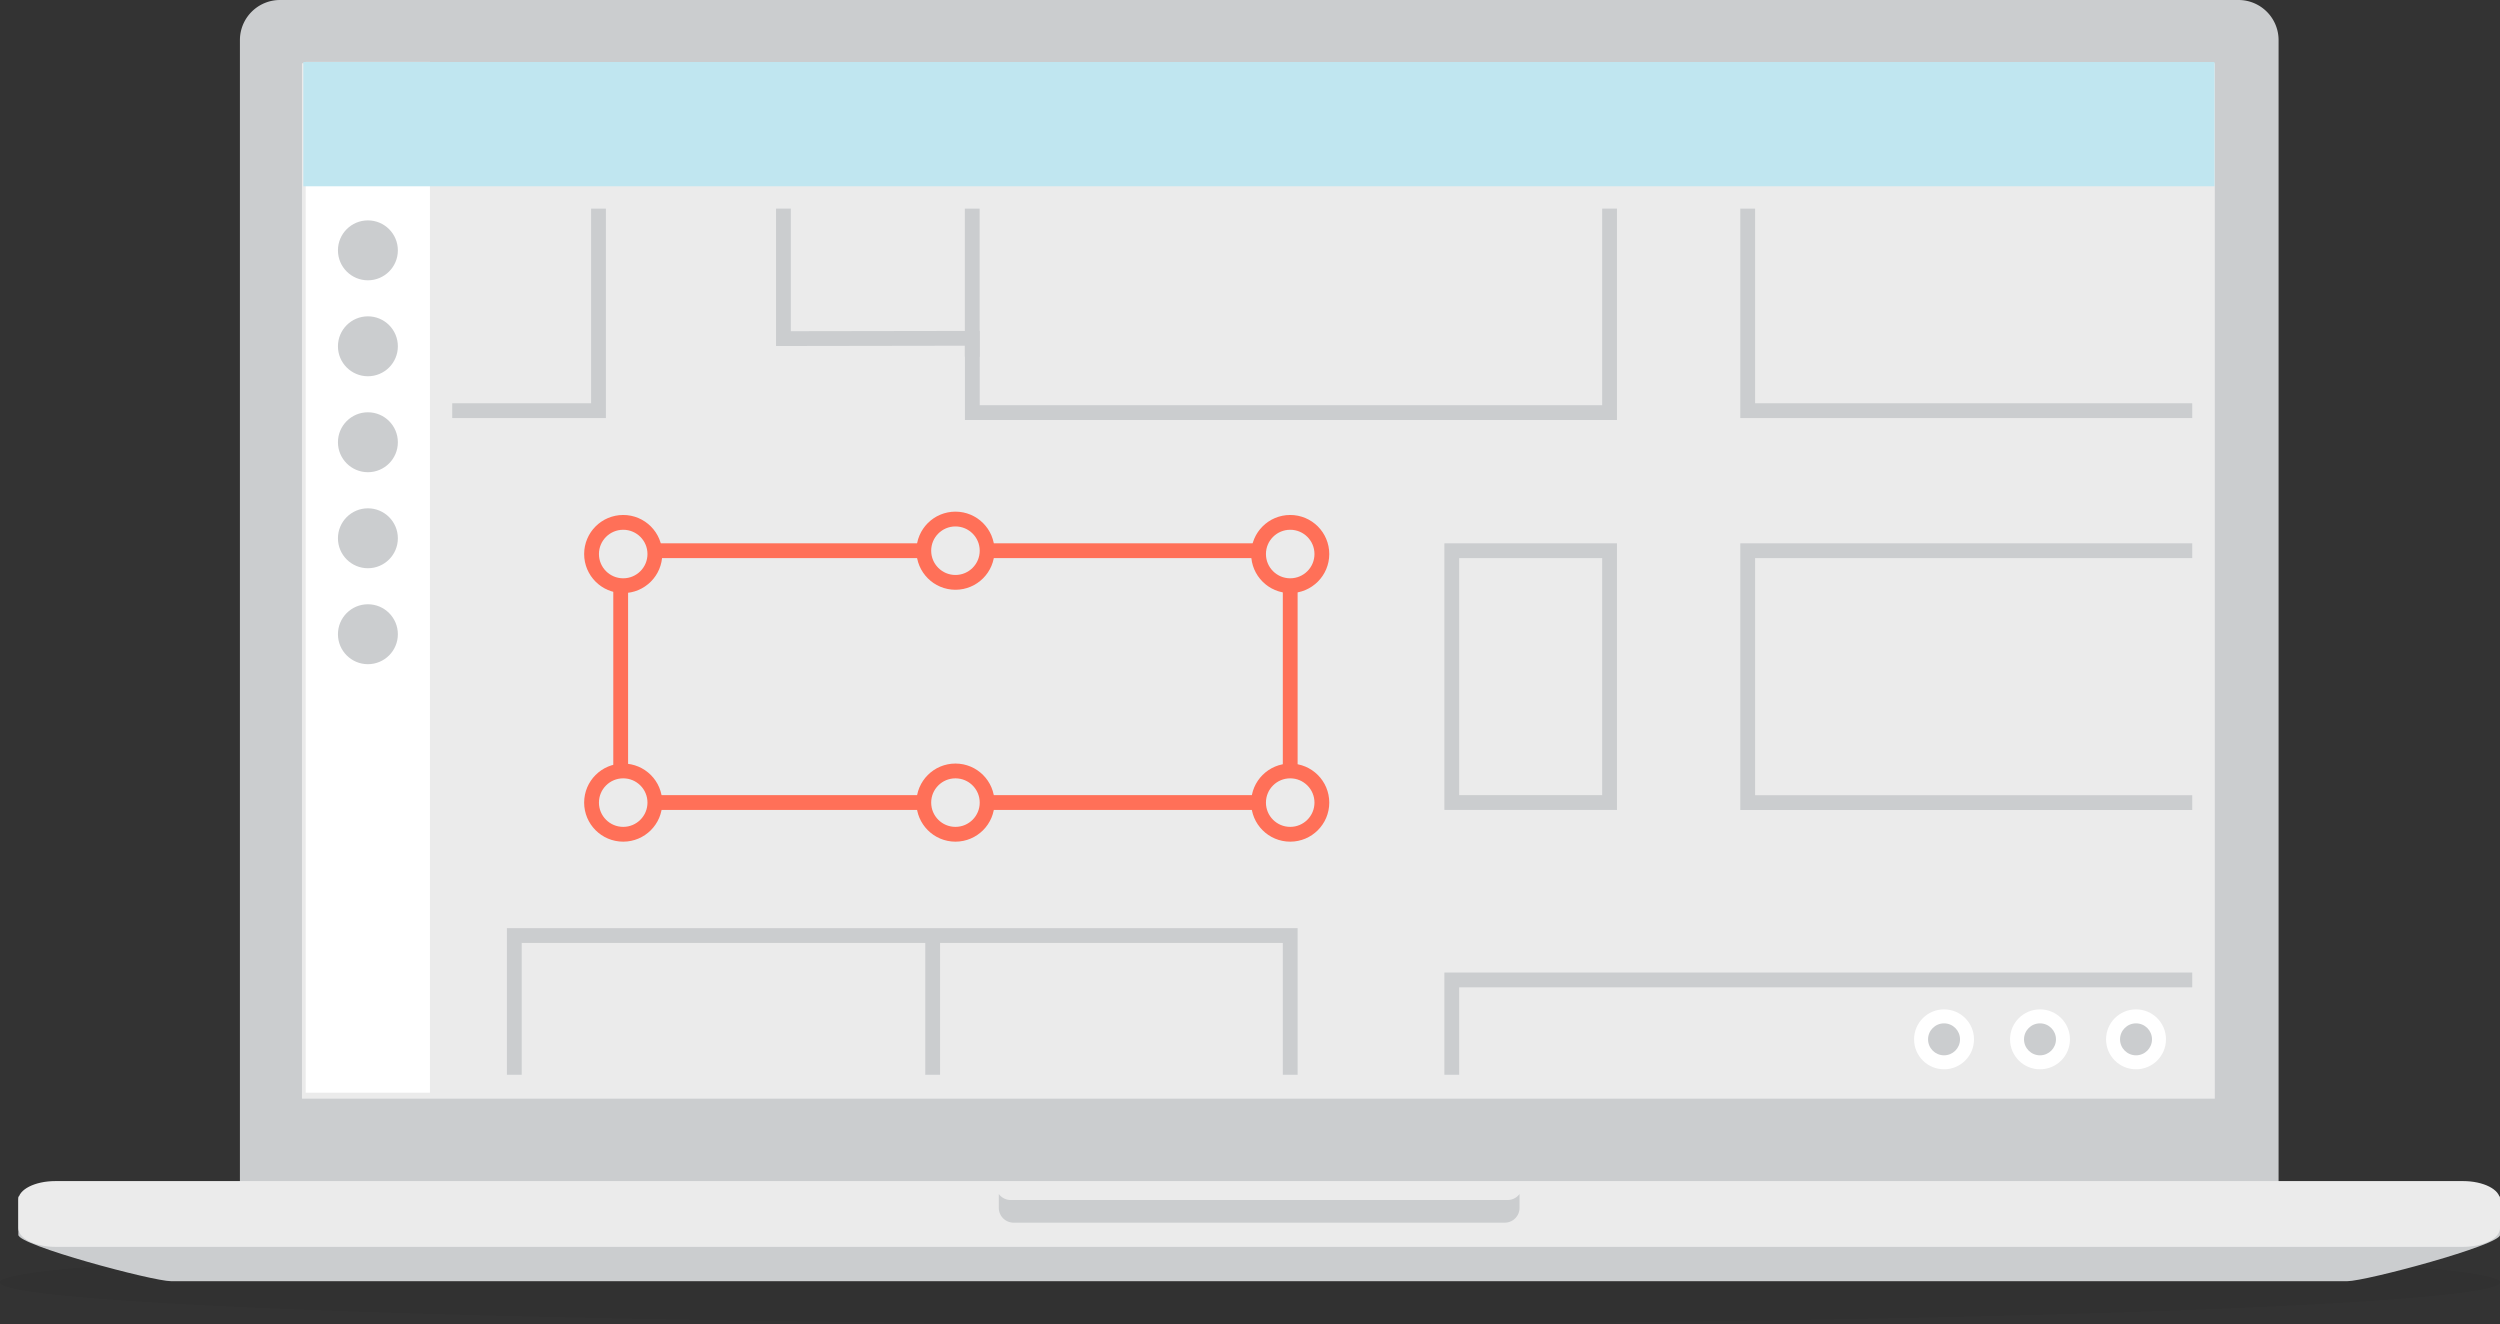 <svg xmlns="http://www.w3.org/2000/svg" viewBox="0 0 337.93 178.97"><rect x="0" y="0" width="337.93" height="178.97" fill="#333333" stroke="none"/><defs><style>.cls-1{opacity:0.05;}.cls-2{fill:#cbcdcf;}.cls-3,.cls-8{fill:#ebebeb;}.cls-4{fill:#fff;}.cls-5{fill:#c0e6f0;}.cls-6,.cls-7{fill:none;}.cls-6{stroke:#cbcdcf;}.cls-6,.cls-7,.cls-8{stroke-miterlimit:10;stroke-width:2px;}.cls-7,.cls-8{stroke:#ff7058;}</style></defs><title>Ресурс 1</title><g id="Слой_2" data-name="Слой 2"><g id="arrow_up" data-name="arrow up"><ellipse class="cls-1" cx="168.97" cy="173.34" rx="168.97" ry="5.64"/><path class="cls-2" d="M308,164.89V5.42A5.42,5.42,0,0,0,302.57,0H37.85a5.42,5.42,0,0,0-5.42,5.42V164.89Z"/><rect class="cls-3" x="40.82" y="8.55" width="258.56" height="139.96"/><path class="cls-2" d="M2.48,161.74v5.18c0,1.4,18.15,6.26,20.64,6.26H317.29c2.5,0,20.65-4.86,20.65-6.26v-5.18Z"/><path class="cls-3" d="M337.93,166c0,1.4-2.24,2.54-5,2.54H7.48c-2.76,0-5-1.14-5-2.54v-3.81c0-1.4,2.24-2.54,5-2.54H332.93c2.76,0,5,1.13,5,2.54Z"/><path class="cls-2" d="M203.75,162.21h-67.1a2,2,0,0,1-1.64-.82v1.88a2,2,0,0,0,2,2H203.4a2,2,0,0,0,2-2V161.4A2.05,2.05,0,0,1,203.75,162.21Z"/><rect class="cls-4" x="41.32" y="8.37" width="16.8" height="139.33"/><rect class="cls-5" x="161.77" y="-112.39" width="16.8" height="258.34" transform="translate(186.95 -153.39) rotate(90)"/><circle class="cls-2" cx="49.73" cy="33.84" r="4.05"/><circle class="cls-2" cx="49.73" cy="46.81" r="4.05"/><circle class="cls-2" cx="49.73" cy="59.78" r="4.05"/><circle class="cls-2" cx="49.73" cy="72.76" r="4.05"/><circle class="cls-2" cx="49.73" cy="85.73" r="4.05"/><polyline class="cls-6" points="69.52 145.28 69.52 126.46 174.4 126.46 174.4 145.28"/><line class="cls-6" x1="126.07" y1="126.46" x2="126.07" y2="145.28"/><line class="cls-6" x1="131.42" y1="28.2" x2="131.42" y2="48.23"/><polyline class="cls-6" points="217.57 28.2 217.57 55.77 131.43 55.77 131.43 45.73 105.9 45.77 105.9 28.2"/><polyline class="cls-6" points="196.24 145.28 196.24 132.46 296.33 132.46"/><polyline class="cls-6" points="236.24 28.2 236.24 55.51 296.33 55.51"/><polyline class="cls-6" points="80.9 28.2 80.9 55.51 61.13 55.51"/><rect class="cls-7" x="83.9" y="74.44" width="90.5" height="34.04"/><rect class="cls-6" x="196.24" y="74.44" width="21.33" height="34.04"/><polyline class="cls-6" points="296.33 74.44 236.24 74.44 236.24 108.49 296.33 108.49"/><circle class="cls-8" cx="84.24" cy="74.89" r="4.28"/><circle class="cls-8" cx="174.4" cy="74.89" r="4.28"/><circle class="cls-8" cx="84.24" cy="108.49" r="4.28"/><circle class="cls-8" cx="129.15" cy="108.49" r="4.28"/><circle class="cls-8" cx="129.15" cy="74.44" r="4.28"/><circle class="cls-8" cx="174.4" cy="108.49" r="4.28"/><circle class="cls-4" cx="262.78" cy="140.49" r="4.05"/><circle class="cls-2" cx="262.78" cy="140.49" r="2.16"/><circle class="cls-4" cx="275.75" cy="140.49" r="4.05"/><circle class="cls-4" cx="288.73" cy="140.49" r="4.05"/><circle class="cls-2" cx="275.75" cy="140.49" r="2.16"/><circle class="cls-2" cx="288.73" cy="140.49" r="2.16"/></g></g></svg>